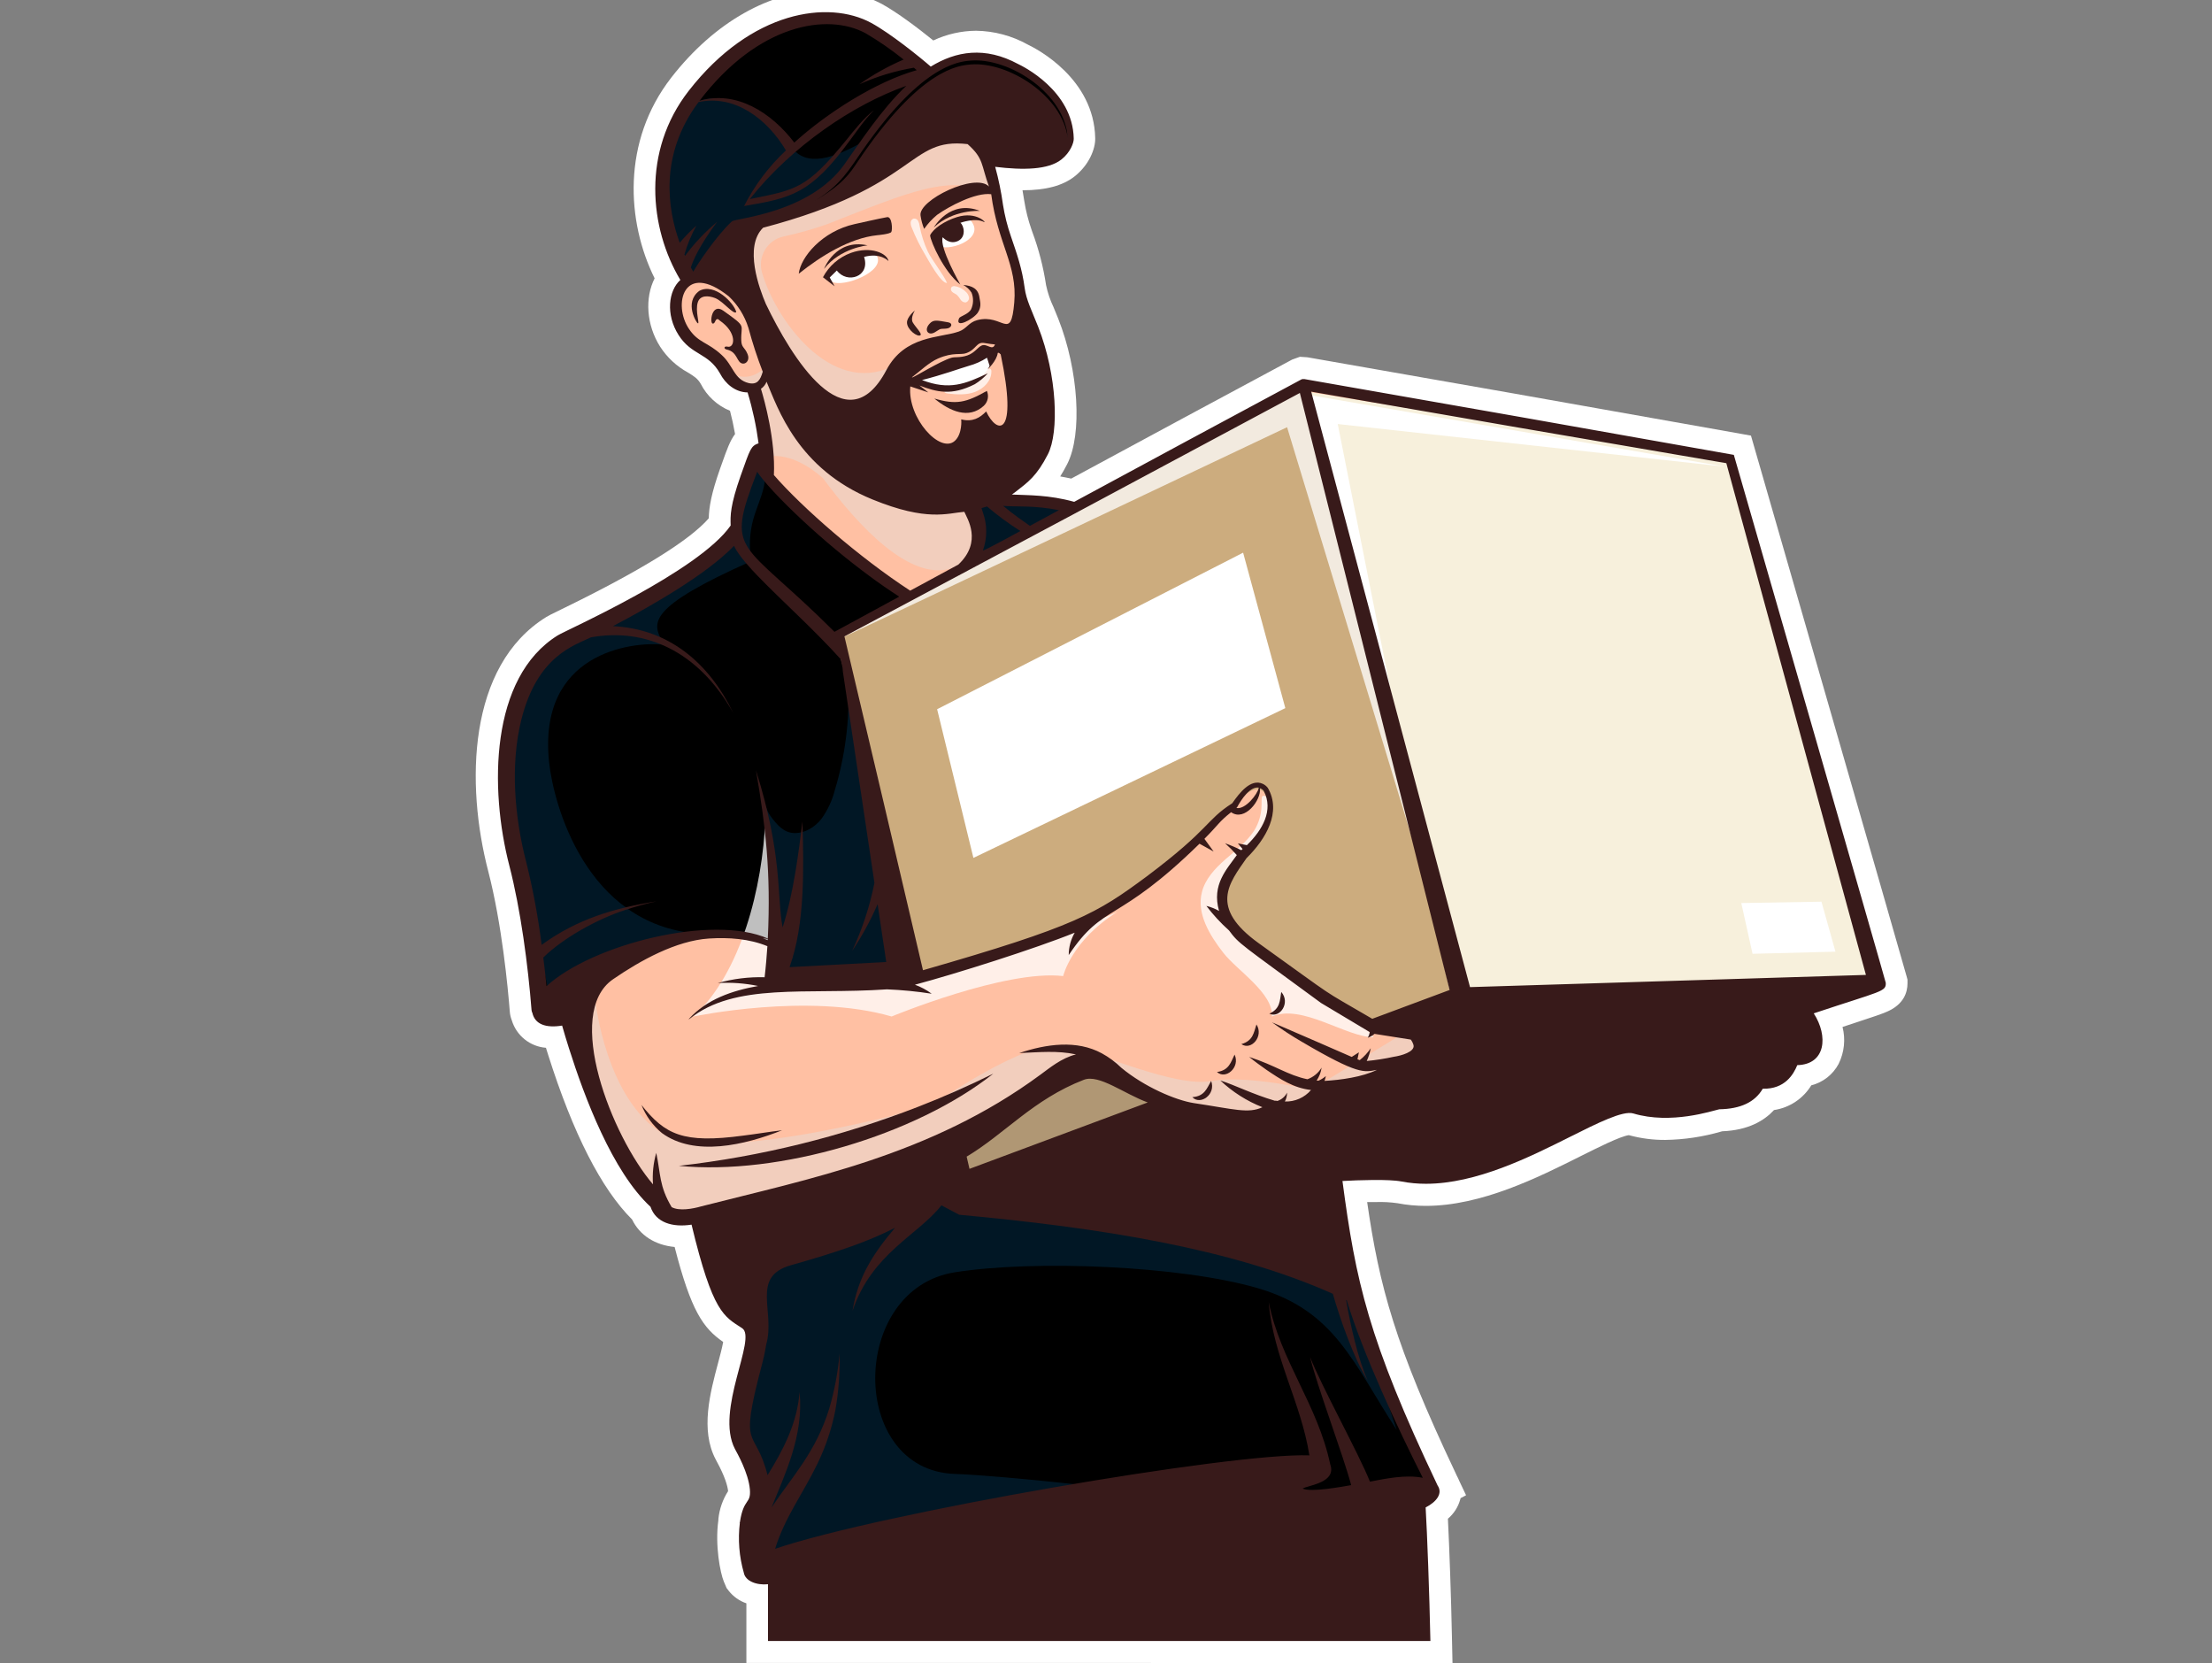<svg width="306" height="230" viewBox="0 0 306 230" fill="none" xmlns="http://www.w3.org/2000/svg">
<rect x="0" y="0" width="306" height="230" fill="#808080" stroke="none"/>
<g clip-path="url(#clip0_3085_24539)">
<path d="M103.252 229.978V221.738C102.281 221.405 101.427 220.797 100.794 219.988L100.512 219.621L100.131 218.726C99.639 217.54 98.886 213.714 99.379 210.223V210.071C99.52 208.701 99.98 207.383 100.722 206.222C100.655 205.533 100.315 204.235 99.088 201.993L98.994 201.814C96.867 197.759 98.233 192.63 99.334 188.508C99.585 187.568 99.903 186.378 100.042 185.59C97.283 183.679 95.609 181.343 93.325 172.454C90.607 172.199 88.49 170.83 87.442 168.655C83.179 164.412 79.275 156.763 75.832 145.892C75.728 145.57 75.626 145.239 75.523 144.908C74.443 144.823 73.415 144.414 72.572 143.736C71.729 143.057 71.111 142.139 70.799 141.104C70.65 140.728 70.558 140.333 70.526 139.931C70.257 136.521 69.433 127.811 67.548 120.516C64.414 108.504 64.665 92.079 75.572 85.33C75.867 85.147 76.257 84.95 77.658 84.269C88.543 78.975 95.394 74.745 98.049 71.68C98.085 70.145 98.38 68.305 99.634 64.756L99.894 64.031C100.543 62.201 100.995 60.934 101.685 60.026C101.479 58.853 101.237 57.761 100.986 56.812C99.229 56.092 97.789 54.764 96.93 53.071C96.482 52.323 96.034 52.055 95.174 51.522C93.61 50.67 92.284 49.439 91.319 47.942C89.407 44.925 89.192 41.202 90.558 38.494C86.685 30.684 85.982 19.567 92.882 10.706C98.846 3.048 106.619 -1.342 114.213 -1.342C116.897 -1.37 119.546 -0.734 121.923 0.51C124.091 1.688 127.077 3.948 129.11 5.595C130.96 4.726 132.976 4.268 135.02 4.252C137.53 4.287 139.992 4.945 142.184 6.167C143.528 6.807 151.345 10.912 151.507 19.097C151.547 20.57 150.678 22.794 148.659 24.392C147.024 25.681 144.674 26.312 141.495 26.312H141.45C141.531 26.759 141.611 27.269 141.701 27.829C141.909 29.141 142.234 30.432 142.672 31.687L142.789 32.027C143.684 34.423 144.328 36.905 144.71 39.434C144.932 40.492 145.281 41.52 145.748 42.495C145.954 42.987 146.174 43.516 146.402 44.097C149.21 51.218 149.751 60.035 147.638 64.17C147.307 64.819 146.984 65.387 146.666 65.888C147.159 65.974 147.665 66.072 148.189 66.188C158.935 60.37 168.875 55.031 178.52 49.853L178.757 49.727L179.831 49.343L180.848 49.41L181.031 49.441C199.282 52.623 218.576 56.029 240.028 59.851L242.222 60.245L243.019 63.011C243.838 65.853 263.127 132.716 263.754 135.03L263.875 135.478V135.993C263.875 137.214 263.391 138.888 261.05 139.909C260.311 140.231 259.209 140.607 256.854 141.377L254.889 142.025C255.324 143.736 255.133 145.545 254.351 147.128C253.963 147.86 253.426 148.502 252.774 149.014C252.123 149.526 251.371 149.896 250.568 150.099C250.01 151.011 249.259 151.79 248.368 152.381C247.477 152.971 246.467 153.36 245.41 153.519C244.066 154.978 241.872 156.311 238.246 156.454L238.093 156.495C235.588 157.22 232.996 157.609 230.387 157.649C228.679 157.662 226.976 157.44 225.328 156.991C224.164 157.135 220.944 158.75 218.567 159.941C212.813 162.823 204.937 166.77 197.249 166.77C195.924 166.774 194.601 166.65 193.3 166.399C192.32 166.261 191.33 166.209 190.34 166.242C189.937 166.242 189.53 166.242 189.127 166.242C190.806 177.879 192.969 186.015 201.337 203.671L201.543 204.118C201.659 204.321 201.76 204.532 201.843 204.749L202.81 206.79L202.045 207.193C202.045 207.256 202.018 207.318 202 207.381C201.713 208.417 201.12 209.342 200.298 210.035C200.5 214.063 200.746 220.852 200.854 226.335L200.934 229.991L103.252 229.978Z" fill="white"/>
<path d="M94.656 37.183C94.656 37.183 87.044 23.47 95.685 13.659C104.327 3.849 108.563 3.518 110.488 3.008C112.413 2.498 120.164 2.363 124.489 6.687C128.815 11.01 128.667 9.914 128.667 9.914C128.667 9.914 131.833 7.461 134.779 7.721C137.725 7.98 148.099 10.894 147.723 19.182L140.828 21.662L136.628 21.791C136.628 21.791 136.435 15.597 125.779 17.079C125.779 17.079 120.536 24.374 118.378 25.408C116.219 26.442 106.149 30.568 106.149 30.568L98.144 37.854H95.108L94.656 37.183Z" fill="black"/>
<path d="M180.024 52.954C168.53 59.121 156.293 65.718 142.605 73.116L142.265 73.304L142.081 72.96C141.159 71.214 136.467 70.431 136.668 68.166L141.123 66.68L143.035 65.047C143.774 60.209 144.938 56.543 144.472 52.771L142.731 46.769C138.625 29.955 136.202 13.337 129.638 11.721C123.723 15.333 120.88 19.943 117.401 24.553C113.595 29.592 109.557 29.1 101.421 30.845L95.219 38.57L93.621 40.718C92.237 43.108 95.318 47.06 99.191 49.333C101.663 50.788 101.372 53.648 103.937 53.111C105.482 55.304 106.749 62.165 104.085 63.906C104.009 63.955 101.797 73.139 101.712 73.201C101.152 74.204 99.473 78.393 80.412 86.628C79.472 87.035 78.724 87.357 78.621 87.402C69.218 92.173 68.139 107.094 71.094 118.95C73.36 127.686 74.202 138.964 74.229 139.537C74.515 141.081 75.657 141.775 77.529 141.569L77.851 141.533L77.945 141.846C80.408 150.372 84.514 161.614 90.07 166.766L90.142 166.833L90.173 166.927C91.069 169.523 94.14 169.335 95.425 169.129L95.779 169.075L95.864 169.424C98.613 180.886 100.158 181.884 102.303 183.262L102.697 183.518C103.825 184.252 103.243 186.458 102.442 189.51C101.506 193.091 100.337 197.521 101.833 200.368C103.207 202.932 104.64 206.311 103.624 207.846C103.026 208.69 102.656 209.673 102.549 210.702V210.822C102.169 213.508 102.746 216.744 103.078 217.536L103.225 217.898H103.203C103.566 218.587 104.721 218.999 106.024 218.869L106.449 218.829V226.715H197.339C197.204 220.427 196.891 212.25 196.69 208.656V208.406L196.913 208.289C197.845 207.815 198.458 207.22 198.597 206.66C198.634 206.513 198.638 206.359 198.607 206.21C198.576 206.061 198.511 205.921 198.418 205.801L198.167 205.434L198.234 205.403C188.272 184.417 187.04 177.373 185.196 163.534L185.142 163.118L185.558 163.096C191.514 162.787 192.978 163.033 194.267 163.248C195.212 163.42 196.172 163.499 197.133 163.485C204.015 163.485 211.461 159.748 216.928 157.018C220.922 155.013 224.347 153.299 225.923 153.773C230.432 155.116 235.268 153.818 237.086 153.326L237.632 153.187H237.704C240.511 153.142 242.37 152.292 243.39 150.538L243.507 150.341H243.735C245.849 150.399 247.317 149.401 248.141 147.32L248.24 147.083H248.49C249.749 147.051 250.729 146.572 251.208 145.74C251.889 144.585 251.656 142.791 250.559 140.687L250.187 140.105L250.635 139.944L256.63 137.921C259.613 136.919 259.89 136.82 259.989 136.744C260.056 136.693 260.128 136.648 260.204 136.61C260.374 135.871 258.798 130.429 251.638 105.729C248.696 95.574 244.675 81.687 239.396 63.373C217.904 59.542 198.57 56.132 180.293 52.945H180.257C180.216 52.937 180.173 52.937 180.132 52.945H180.064L179.867 52.609L180.024 52.954Z" fill="#FFC0A3"/>
<g style="mix-blend-mode:overlay" opacity="0.75">
<path d="M190.018 143.448C186.221 143.448 180.105 138.781 175.949 140.58C176.191 137.375 171.114 134.198 169.233 131.776C167.353 129.355 165.512 126.374 166.265 123.394C166.712 121.563 168.087 120.104 169.502 118.86C170.917 117.616 172.457 116.452 173.496 114.877C174.148 113.825 174.501 112.615 174.517 111.377C174.579 110.316 174.351 109.838 175.215 110.146C175.538 110.913 175.728 111.729 175.775 112.559L173.576 116.788L168.772 123.949L170.03 128.465L180.821 135.93C182.455 137.814 188.54 141.247 190.018 143.448Z" fill="white"/>
</g>
<path d="M202.004 138.588L190.918 142.898L180.821 135.916L170.03 128.451L168.772 123.936L173.577 116.775L175.775 112.545C175.728 111.715 175.538 110.899 175.215 110.133C174.593 108.826 173.527 108.867 172.081 110.03L169.506 112.836L160.457 121.161L148.847 128.711C142.256 131.334 133.435 131.781 126.88 135.16C122.515 115.683 116.582 88.458 116.224 88.306L180.038 54.037L180.315 54.078L202.004 138.588Z" fill="#CCAC7E"/>
<path d="M129.638 98.085L134.658 118.645L177.808 97.933L171.969 76.433L129.638 98.085Z" fill="white"/>
<path d="M259.904 136.167L239.405 63.736L180.315 54.082L202.009 138.593L202.188 138.526L259.904 136.167Z" fill="#F7F0DC"/>
<g style="mix-blend-mode:overlay" opacity="0.75">
<path d="M180.315 54.091L180.038 54.05L116.224 88.306C116.318 88.342 178.05 59.081 178.05 59.081L200.827 134.001L180.315 54.091Z" fill="white"/>
</g>
<g style="mix-blend-mode:overlay">
<path d="M181.264 54.655L238.671 64.546L185.057 58.642L200.961 138.682L181.264 54.655Z" fill="white"/>
</g>
<path d="M133.803 165.114L162.293 154.038L151.01 147.181L151.149 147.042C144.558 149.665 138.643 153.979 132.088 157.363C133.14 162.134 133.803 165.114 133.803 165.114Z" fill="#B09774"/>
<path d="M119.855 104.082C118.919 99.235 116.801 93.189 115.579 88.418C117.119 86.391 119.282 86.726 125.071 82.094L109.7 69.509C109.18 69.258 104.479 63.57 104.278 63.763C104.21 63.825 101.058 74.222 100.969 74.284C100.413 75.287 99.473 78.8 80.412 87.017C79.472 87.424 78.724 87.747 78.621 87.796C69.218 92.562 68.139 107.488 71.094 119.339C73.36 128.08 74.202 139.353 74.229 139.926C74.281 140.267 74.408 140.593 74.6 140.88C74.792 141.166 75.044 141.408 75.339 141.587C79.942 133.929 102.169 124.611 106.883 131.459C107.779 132.761 107.08 133.858 106.969 135.361C109.467 134.999 112.095 135.361 114.621 135.599C118.503 135.961 122.264 136.046 126.088 136.708C126.168 136.637 126.253 136.574 126.338 136.507C124.677 130.953 125.035 124.499 123.526 119.08C122.062 113.892 120.876 109.386 119.855 104.082Z" fill="black"/>
<g style="mix-blend-mode:multiply" opacity="0.3">
<path d="M124.391 136.073C123.376 122.088 121.022 108.233 117.361 94.697C117.544 99.613 116.915 104.526 115.498 109.238C115.136 110.671 114.509 112.023 113.649 113.226C112.754 114.38 111.352 115.253 109.879 115.213C108.406 115.172 107.448 114.04 106.57 112.832C106.091 112.169 105.809 111.167 105.504 110.41C105.872 112.299 107.537 130.031 107.537 130.031L106.946 135.361L124.391 136.073Z" fill="#034E7C"/>
</g>
<g style="mix-blend-mode:multiply" opacity="0.3">
<path d="M75.966 105.465C74.323 90.208 87.456 88.722 91.687 89.143C86.842 86.628 80.412 86.999 76.763 90.096C72.595 95.386 69.599 102.014 71.292 113.955L75.989 137.809C80.547 132.837 86.735 130.917 96.424 129.109C81.03 127.802 76.589 111.243 75.966 105.465Z" fill="#034E7C"/>
</g>
<path d="M198.154 205.43L198.221 205.398C190.457 189.045 187.99 181.159 186.414 171.926C181.694 170.606 177.038 169.026 172.332 167.634C147.705 160.343 117.912 159.426 97.481 175.323C99.317 181.302 100.637 182.157 102.334 183.249L102.728 183.504C103.857 184.238 103.275 186.444 102.473 189.497C101.537 193.077 100.369 197.508 101.864 200.354C103.239 202.919 104.672 206.298 103.655 207.833C103.058 208.677 102.687 209.66 102.581 210.688V210.809C102.2 213.494 102.778 216.73 103.109 217.522L103.257 217.885H103.234C103.597 218.574 104.752 218.986 106.055 218.856L106.481 218.816V226.702H197.339C197.205 220.413 196.891 212.237 196.69 208.643V208.392L196.914 208.276C197.845 207.802 198.458 207.206 198.597 206.647C198.634 206.499 198.638 206.345 198.607 206.197C198.576 206.048 198.511 205.908 198.418 205.788L198.154 205.43Z" fill="black"/>
<g style="mix-blend-mode:multiply" opacity="0.3">
<path d="M193.21 197.754C187.157 188.441 184.663 181.262 173.997 178.151C163.332 175.041 143.04 174.209 132.07 175.958C117.45 178.286 117.374 203.317 132.07 203.841C138.486 204.069 158.662 206.079 175.452 208.876C154.511 215.119 118.032 234.207 108.737 220.722C108.092 219.791 103.7 214.81 103.7 214.81L105.379 206.678L102.151 197.387L104.864 184.856L101.246 175.56L116.223 168.216L132.07 163.266L168.208 170.798L186.221 176.616L193.21 197.754Z" fill="#034E7C"/>
</g>
<path d="M253.912 131.615L242.441 131.906L240.883 124.889L251.974 124.701L253.912 131.615Z" fill="white"/>
<g style="mix-blend-mode:overlay" opacity="0.75">
<path d="M95.936 140.58C95.936 140.58 111.849 137.223 123.343 140.58C123.343 140.58 139.095 134.05 147.074 134.99C147.074 134.99 148.22 130.067 154.583 126.102C148.838 128.711 133.673 133.831 129.988 135.12L108.048 135.406L105.867 113.293C105.505 122.673 102.536 134.551 95.936 140.58Z" fill="white"/>
</g>
<path d="M134.958 70.126L135.338 76.782L148.381 70.203C144.62 68.412 138.535 69.455 134.958 70.126Z" fill="black"/>
<path d="M126.831 52.77C126.831 52.77 129.07 54.064 132.594 53.352C136.117 52.641 136.932 50.596 136.932 50.596L136.435 48.881L126.831 52.77Z" fill="white"/>
<path d="M114.401 37.854C115.352 36.856 116.486 36.051 117.742 35.482C119.774 34.587 120.934 34.725 121.301 35.383C122.51 37.55 116.649 39.823 115.104 38.964C114.213 38.373 114.401 37.854 114.401 37.854Z" fill="white"/>
<path d="M129.07 32.792C129.896 31.86 130.907 31.11 132.038 30.59C133.829 29.798 134.317 30.362 134.64 31.038C135.719 33.275 131.058 34.873 129.714 33.933C128.886 33.298 129.07 32.792 129.07 32.792Z" fill="white"/>
<g style="mix-blend-mode:multiply">
<path d="M82.409 138.749C82.409 138.749 83.896 151.979 91.57 156.7C99.245 161.422 129.034 152.82 129.034 152.82C129.034 152.82 141.907 143.627 147.182 144.639C152.456 145.65 162.437 150.394 167.545 149.508C172.654 148.622 181.381 150.712 181.381 150.712L193.251 143.448L202.005 142.898L184.672 161.44L163.749 154.959L151.131 147.033L134.958 156.074L100.969 168.757L92.269 167.92L85.808 159.265L79.817 143.909L82.409 138.749Z" fill="#F2CEBD"/>
</g>
<g style="mix-blend-mode:multiply">
<path d="M114.384 31.02C125.783 26.544 131.6 23.922 137.107 26.84L135.097 18.784L129.245 16.242C129.245 16.242 113.703 29.176 104.86 31.458C96.017 33.741 103.539 32.949 103.539 32.949C103.539 32.949 101.363 34.054 102.446 33.947L100.969 33.79L101.864 37.858L109.028 55.586C109.028 55.586 119.586 58.584 120.021 58.392C120.455 58.199 123.379 50.712 123.379 50.712C114.872 54.7 107.287 44.214 105.402 37.652C105.258 37.131 105.222 36.586 105.295 36.051C105.369 35.515 105.551 35.001 105.831 34.538C106.11 34.075 106.481 33.674 106.921 33.359C107.361 33.044 107.86 32.822 108.388 32.707C110.42 32.27 112.422 31.707 114.384 31.02V31.02Z" fill="#F2CEBD"/>
</g>
<g style="mix-blend-mode:multiply">
<path d="M132.956 68.484L113.846 59.793V58.396L107.282 48.881C107.282 48.881 104.833 53.804 100.969 51.495L101.864 52.802L104.551 54.65L106.503 63.131C106.503 63.131 109.561 62.353 113.846 66.13C118.771 72.789 125.855 80.402 131.6 78.608C138.576 76.432 132.956 68.484 132.956 68.484Z" fill="#F2CEBD"/>
</g>
<g style="mix-blend-mode:overlay" opacity="0.75">
<path d="M131.864 40.477C132.025 40.579 132.209 40.651 132.356 40.767C132.559 40.968 132.735 41.194 132.88 41.439C132.954 41.56 133.059 41.66 133.184 41.729C133.309 41.797 133.45 41.831 133.592 41.828C133.743 41.781 133.872 41.681 133.955 41.546C134.037 41.411 134.068 41.25 134.04 41.094C133.974 40.777 133.796 40.494 133.538 40.297C133.12 39.887 132.576 39.629 131.994 39.563C131.425 39.581 131.412 40.217 131.864 40.477Z" fill="white"/>
</g>
<g style="mix-blend-mode:overlay" opacity="0.75">
<path d="M126.141 31.503C126.035 31.279 125.98 31.035 125.98 30.787C125.982 30.663 126.022 30.541 126.096 30.441C126.17 30.341 126.274 30.266 126.392 30.228C126.513 30.212 126.635 30.234 126.744 30.289C126.853 30.344 126.942 30.43 127.001 30.537C127.116 30.75 127.187 30.984 127.212 31.226C127.44 32.463 127.826 33.666 128.358 34.806C128.855 35.88 130.597 38.069 131.008 39.138C130.149 39.201 128.394 35.912 128.022 35.294C127.293 34.083 126.664 32.816 126.141 31.503Z" fill="white"/>
</g>
<g style="mix-blend-mode:overlay" opacity="0.75">
<path d="M132.003 53.769C131.81 53.952 131.497 53.849 131.237 53.769C130.977 53.688 130.606 53.769 130.592 54.037C130.579 54.306 130.901 54.4 131.152 54.427C132.41 54.574 133.722 54.642 134.904 54.194C136.086 53.746 137.143 52.677 137.143 51.41C137.154 51.344 137.15 51.276 137.131 51.212C137.113 51.148 137.08 51.089 137.035 51.039C136.825 50.846 136.512 51.088 136.323 51.303C135.672 52.033 134.875 52.62 133.984 53.025C133.092 53.431 132.127 53.646 131.147 53.657L132.003 53.769Z" fill="white"/>
</g>
<g style="mix-blend-mode:multiply" opacity="0.3">
<path d="M91.62 88.722C90.232 86.14 89.457 84.045 103.946 77.596C103.599 75.685 103.685 73.719 104.197 71.845C104.622 70.31 105.321 68.865 105.67 67.312C106.019 65.759 105.97 64.009 105.003 62.747C101.99 66.157 103.109 71.805 100.333 75.412C99.196 76.88 97.534 77.834 95.918 78.751C95.099 78.751 93.339 80.214 92.6 80.635L89.072 82.631L85.638 84.574C84.63 85.146 83.085 85.719 82.338 86.547C83 87.138 84.603 86.905 85.472 86.95C86.721 87.017 90.375 88.655 91.62 88.722Z" fill="#034E7C"/>
</g>
<g style="mix-blend-mode:multiply" opacity="0.3">
<path d="M133.906 77.851L149.25 70.691C148.829 70.888 146.649 69.983 146.116 69.863C145.065 69.621 144.006 69.416 142.937 69.249C140.806 68.914 138.459 68.547 136.319 68.686C134.179 68.824 134.528 70.028 134.703 71.715C134.936 73.795 134.662 75.9 133.906 77.851V77.851Z" fill="#034E7C"/>
</g>
<g style="mix-blend-mode:multiply" opacity="0.3">
<path d="M95.685 14.434C95.685 14.434 86.909 24.553 93.85 35.468L95.685 38.364L98.144 37.84L102.173 32.192L112.884 27.135C112.884 27.135 116.685 24.812 119.658 19.455C115.337 21.925 111.513 23.215 109.463 20.292C109.445 20.305 102.133 10.755 95.685 14.434Z" fill="#034E7C"/>
</g>
<path d="M171.723 144.397C173.093 145.346 174.857 143.301 173.814 141.681C173.438 142.804 173.353 143.941 171.723 144.397Z" fill="#381A1A"/>
<path d="M168.351 148.255C169.56 149.365 171.606 147.606 170.787 145.847C170.263 146.912 170.026 148.022 168.351 148.255Z" fill="#381A1A"/>
<path d="M164.939 151.733C166.045 152.905 168.248 151.357 167.545 149.495C166.941 150.538 166.623 151.621 164.939 151.733Z" fill="#381A1A"/>
<path d="M175.596 140.186C177.051 140.893 178.565 138.669 177.244 137.183C177.033 138.4 177.123 139.492 175.596 140.186Z" fill="#381A1A"/>
<path d="M93.916 161.234C107.703 162.599 126.634 157.014 137.411 148.484C133.968 150.184 130.498 151.71 126.965 153.084C116.344 157.206 105.237 159.945 93.916 161.234V161.234Z" fill="#381A1A"/>
<path d="M108.191 156.315C106.4 156.521 104.609 156.835 102.845 157.049C94.489 158.182 92.004 156.915 88.74 152.82C89.343 154.33 90.316 155.665 91.57 156.7C96.083 160.003 103.024 158.37 108.191 156.315Z" fill="#381A1A"/>
<path d="M122.721 30.031C122.022 30.138 118.243 30.988 118.243 30.988C113.734 31.973 110.748 35.567 110.497 37.854C113.488 35.468 117.491 32.931 121.368 32.528C121.368 32.528 123.128 32.38 123.303 32.08C123.477 31.78 123.415 29.923 122.721 30.031Z" fill="#381A1A"/>
<path d="M117.71 34.976C116.051 35.583 114.675 36.782 113.846 38.342L115.454 39.595L114.782 38.373L115.763 37.411C117.195 39.313 120.433 38.261 119.533 35.526C121.821 34.904 122.913 36.104 122.913 36.104C122.739 35.052 120.482 33.983 117.71 34.976Z" fill="#381A1A"/>
<path d="M113.994 37.183C116.286 34.269 120.016 33.933 120.016 33.933C115.583 32.949 113.994 37.183 113.994 37.183Z" fill="#381A1A"/>
<path d="M135.553 29.167C131.394 27.538 129.182 31.454 129.182 31.454C131.873 28.934 135.553 29.167 135.553 29.167Z" fill="#381A1A"/>
<path d="M132.392 30.022C130.646 30.563 129.11 31.611 128.667 32.542C128.743 33.437 130.606 37.639 132.844 39.344C132.844 39.344 129.898 34.206 130.413 32.81C130.413 32.81 131.308 33.88 132.5 33.338C133.691 32.797 133.373 31.221 132.862 30.814C132.862 30.814 134.904 30.058 136.122 30.702C136.565 30.939 135.141 29.163 132.392 30.022Z" fill="#381A1A"/>
<path d="M126.562 42.938C126.562 42.938 125.452 43.833 125.47 44.612C125.47 45.583 126.947 46.684 127.337 46.353C127.583 46.142 126.647 45.234 126.276 44.603C125.904 43.972 126.562 42.938 126.562 42.938Z" fill="#381A1A"/>
<path d="M131.17 44.576C129.603 44.303 129.133 44.164 128.577 44.786C127.772 45.681 128.43 46.46 129.289 45.972C130.149 45.484 129.804 45.489 130.839 45.449C131.671 45.413 131.873 44.692 131.17 44.576Z" fill="#381A1A"/>
<path d="M133.252 39.411C133.723 39.658 134.121 40.026 134.403 40.477C134.549 40.845 134.618 41.24 134.606 41.636C134.595 42.032 134.503 42.422 134.335 42.781C133.941 43.489 132.795 43.726 132.674 44.021C132.029 45.552 134.685 44.12 135.267 43.238C135.849 42.356 135.558 41.645 135.5 41.184C135.338 39.917 134.488 39.514 133.252 39.411Z" fill="#381A1A"/>
<path d="M101.855 43.157C101.546 41.922 98.842 39.071 96.737 40.23C94.561 41.828 96.406 44.773 96.54 44.706C96.836 44.84 96.133 42.978 96.54 41.783C96.863 40.817 97.978 40.857 98.931 41.224C100.055 41.667 101.488 43.591 101.855 43.157Z" fill="#381A1A"/>
<path d="M102.545 47.096C102.46 44.751 103.418 45.355 100.051 42.965C98.439 41.815 98.126 44.755 98.614 44.755C98.958 44.755 98.909 44.146 99.254 44.129C99.393 44.129 99.473 44.272 99.59 44.348C101.909 45.946 101.672 47.982 100.785 47.959C100.678 47.959 100.57 47.919 100.463 47.924C100.176 47.924 100.087 48.246 100.561 48.349C102.102 48.68 101.878 50.246 102.8 50.287C103.279 50.309 103.745 49.727 103.414 48.967C103.002 47.973 102.585 48.112 102.545 47.096Z" fill="#381A1A"/>
<path d="M136.073 56.141C136.356 55.885 136.552 55.546 136.632 55.172C136.713 54.799 136.674 54.41 136.521 54.06C133.601 55.702 132.294 56.002 129.253 55.116C131.416 56.888 133.995 58.007 136.073 56.141Z" fill="#381A1A"/>
<path d="M260.871 135.925C260.871 135.742 239.903 63.082 239.853 62.908C220.089 59.384 200.297 55.892 180.477 52.431H180.302C180.268 52.426 180.233 52.426 180.199 52.431H180.154L180.065 52.462L179.993 52.493C169.519 58.114 159.058 63.749 148.61 69.397H148.583C145.086 68.426 142.261 68.502 139.982 68.395C140.152 68.274 140.318 68.153 140.488 68.023C142.212 66.68 143.412 65.853 144.965 62.818C146.519 59.784 146.255 51.925 143.622 45.207C142.726 42.938 141.965 41.466 141.75 39.837C141.397 37.151 140.676 35.11 139.843 32.676C139.352 31.259 138.986 29.802 138.75 28.321C138.506 26.549 138.145 24.796 137.671 23.071C141.54 23.546 145.023 23.488 146.828 22.06C148.086 21.066 148.552 19.737 148.538 19.173C148.408 12.509 141.419 9.126 140.846 8.857C136.256 6.378 132.245 7.067 128.756 9.211C127.274 7.913 123.164 4.601 120.513 3.164C114.621 -0.027 103.946 1.428 95.273 12.563C88.772 20.91 89.82 31.543 94.118 38.722C92.484 40.172 92.058 43.48 93.868 46.33C95.676 49.181 97.96 48.752 99.59 51.625C100.342 53.088 101.739 54.252 103.418 54.27C104.114 56.57 104.622 58.923 104.936 61.305C103.857 61.69 103.79 62.066 102.478 65.741C101.009 69.898 101.027 71.304 101.076 72.678C96.661 79.037 78.366 87.12 77.162 87.867C67.786 93.686 67.696 109.072 70.468 119.751C72.031 125.806 73.047 133.508 73.53 139.676C73.543 139.824 73.584 139.968 73.651 140.101C74.01 141.631 75.465 142.209 77.762 141.837C78.06 142.885 78.375 143.929 78.707 144.97C80.869 151.791 84.715 162.017 89.99 166.9C90.729 169.098 93.057 169.773 95.667 169.366C98.605 181.611 100.167 182.05 102.666 183.688C104.77 185.057 98.873 195.064 101.672 200.395C101.963 200.936 103.534 203.684 103.736 205.98C103.906 208.066 102.872 207.13 102.361 210.491C102.348 210.53 102.331 210.567 102.312 210.603H102.348C102.066 212.922 102.253 215.273 102.899 217.518C103.109 218.646 104.627 219.259 106.243 219.098V226.943H197.876C197.742 220.449 197.429 212.053 197.218 208.477C198.682 207.726 199.645 206.557 198.866 205.425C189.248 185.191 187.542 177.145 185.711 163.329C187.95 163.208 192.118 163.051 193.887 163.4C194.998 163.612 196.127 163.717 197.258 163.714C204.234 163.714 211.622 160.017 217.228 157.206C220.972 155.331 224.509 153.559 225.942 153.988C231.167 155.555 236.885 153.617 237.838 153.411C240.785 153.362 242.764 152.431 243.852 150.569C246.928 150.641 248.114 148.569 248.629 147.306C252.579 147.212 252.932 143.278 250.908 140.146C260.316 137.013 260.92 137.165 260.871 135.925ZM146.483 70.556L142.476 72.727C141.459 72.015 140.313 71.228 138.773 69.966C140.479 70.109 143.107 69.871 146.483 70.556ZM135.974 70.879L135.782 70.27L136.543 70.046C137.999 71.283 139.54 72.416 141.155 73.439C141.003 73.523 136.104 76.222 135.974 76.124C136.585 74.429 136.585 72.574 135.974 70.879V70.879ZM132.576 78.08L129.719 79.628L125.913 81.687C118.852 77.086 110.94 70.167 107.058 65.7C107.291 60.867 105.764 55.407 105.267 53.769C105.621 53.532 105.892 53.191 106.042 52.793C107.605 56.436 110.327 64.855 120.71 69.079C128.264 72.159 131.045 70.972 133.4 70.78C133.762 71.657 135.956 74.893 132.576 78.08ZM132.083 60.974C130.064 62.796 125.519 57.819 125.927 53.442L128.421 54.27L127.198 53.317C129.571 54.212 131.604 54.776 134.859 53.129C135.525 52.717 136.128 52.212 136.65 51.629C133.547 53.093 131.336 54.015 127.543 52.56C130.337 51.858 132.701 50.985 134.022 50.596C134.914 50.353 135.763 49.974 136.538 49.472L136.901 50.596C136.826 50.761 136.738 50.919 136.637 51.07C136.637 51.07 137.9 49.888 138.025 48.805C138.186 48.734 138.28 48.877 138.432 49.011C140.886 60.648 137.891 60.061 136.422 56.901C135.549 57.797 134.546 58.392 132.97 57.998C132.983 57.998 133.153 60.012 132.083 60.974V60.974ZM126.155 52.175C127.292 51.325 128.51 50.117 129.791 49.571C131.864 48.676 132.925 49.123 133.668 48.837C135.083 48.336 135.052 47.234 136.189 47.44C136.785 47.552 137.268 47.597 137.644 47.633C137.286 48.582 136.565 47.472 135.809 47.781C135.271 48 134.846 48.805 133.812 49.159C132.777 49.513 132.088 49.32 131.573 49.49C129.979 49.987 126.648 52.068 126.2 52.202L126.155 52.175ZM140.309 41.837C139.829 47.328 138.777 43.345 135.204 44.267C133.995 44.581 133.718 45.471 132.652 45.847C130.01 46.773 125.17 46.353 122.627 51.168C117.016 61.802 109.454 49.329 105.948 42.038C105.943 42.048 105.935 42.056 105.926 42.062C105.916 42.067 105.905 42.07 105.894 42.07L105.948 42.038C105.052 39.957 102.881 34.121 105.563 31.494C127.252 25.779 125.524 18.963 133.856 19.93C136.131 21.948 135.706 22.803 136.812 25.797C134.94 23.828 126.961 27.699 127.346 29.825C127.436 30.453 127.603 31.068 127.843 31.655C128.35 30.93 128.953 30.277 129.634 29.713C131.255 28.558 134.949 26.58 137.121 26.858C138.025 33.736 140.765 36.636 140.309 41.837V41.837ZM134.268 8.383C139.641 7.935 147.401 12.952 147.723 19.182C147.034 13.239 139.453 8.49 134.291 8.915C132.607 9.054 127.292 9.497 118.664 22.342C117.504 24.06 116.64 25.475 112.454 27.945C115.521 26.133 116.909 24.365 118.619 21.809C127.279 8.96 132.585 8.521 134.268 8.383V8.383ZM119.739 4.596C121.581 5.679 123.34 6.895 125.004 8.235C122.854 9.158 120.805 10.302 118.892 11.65C121.294 10.572 123.823 9.805 126.419 9.367L126.822 9.703C121.189 11.278 114.343 15.66 109.879 19.719C106.745 15.597 101.842 12.433 96.76 13.95C104.891 3.276 114.487 1.755 119.739 4.596V4.596ZM94.029 33.575C92.359 28.983 91.145 21.456 96.635 14.116C101.694 13.037 106.149 16.483 108.724 20.802C106.328 23.042 104.346 25.687 102.872 28.616C102.909 28.575 102.943 28.532 102.975 28.487C109.458 27.395 112.154 26.786 117.406 19.643C118.539 18.144 119.56 16.564 120.903 15.248C119.519 16.273 118.154 18.036 117.066 19.379C111.594 26.092 110.202 26.235 103.723 27.533C109.543 20.212 118.024 14.465 125.376 11.869C121.906 15.154 119.085 19.522 116.81 22.727C111.984 29.507 101.743 30.169 101.255 30.613C99.178 32.501 96.46 36.556 95.905 37.572C95.811 37.42 95.699 37.223 95.573 36.995C96.164 35.048 97.915 32.389 99.214 30.675C97.547 32.06 96.054 33.641 94.767 35.383C94.736 35.321 94.709 35.258 94.682 35.195C95.082 33.809 95.636 32.471 96.335 31.208C95.507 31.938 94.737 32.729 94.029 33.575V33.575ZM103.575 52.981C101.537 52.498 101.448 50.542 99.832 49.092C97.92 47.302 96.621 47.436 95.327 45.511C93.026 42.15 94.548 35.992 100.83 40.996C102.075 42.179 102.999 43.659 103.517 45.297C103.528 45.321 103.537 45.347 103.543 45.373C104.09 47.418 104.748 49.432 105.514 51.406C105.178 52.565 104.761 53.241 103.575 52.981V52.981ZM104.743 65.248C105.59 66.542 107.918 69.084 111.084 72.024C113.99 74.729 117.046 77.269 120.236 79.632C121.579 80.635 122.989 81.606 124.395 82.515L115.44 87.38C102.402 74.36 100.257 76.916 104.743 65.248V65.248ZM75.603 136.382C75.475 135.057 75.326 133.737 75.156 132.421C77.99 129.651 82.709 127.077 86.466 125.855C87.906 125.374 89.371 124.971 90.854 124.647C84.921 125.578 79.763 127.149 74.927 130.675C74.44 126.803 73.724 122.962 72.783 119.173C71.171 112.957 70.58 105.747 72.111 99.571C74.323 90.642 79.504 89.255 81.738 88.145C89.162 86.802 96.567 89.935 101.439 98.604C98.072 91.663 92.524 86.968 84.787 86.596C89.712 84.014 97.669 79.525 101.542 75.488L101.605 75.614C102.196 76.862 103.843 78.635 104.811 79.641C107.972 82.922 112.691 87.142 116.282 91.144C116.416 91.743 116.555 92.338 116.69 92.934L116.515 92.316L120.966 122.1C120.319 125.352 119.282 128.514 117.876 131.517C119.241 129.47 120.422 127.306 121.404 125.05L122.6 133.043L109.248 133.755V133.674C111.375 127.749 111.187 120.073 111.008 113.615C110.488 117.813 109.79 123.524 108.263 128.259C107.425 123.685 108.303 118.381 104.582 106.548C105.925 114.367 106.651 120.565 106.217 129.794C98.596 126.406 81.962 130.564 75.603 136.382ZM106.203 129.861C106.203 129.919 106.203 129.973 106.203 130.027C105.984 129.928 105.755 129.839 105.536 129.754L106.203 129.861ZM186.212 179.772L186.297 179.812C188.536 187.196 193.341 197.499 196.824 204.378C194.402 203.89 191.559 204.53 189.512 204.906C188.044 201.182 182.689 191.479 181.229 187.666C182.124 191.515 185.894 201.469 186.915 205.389C185.715 205.604 181.283 206.423 180.199 205.859C181.126 205.371 184.932 205.036 184.014 202.494C182.263 194.21 177.11 188.172 175.507 180.071C176.129 187.68 179.984 193.945 181.135 201.272C170.353 200.878 121.727 209.27 107.224 214.197C108.567 209.856 111.048 206.62 113.045 202.503C114.211 200.124 115.059 197.602 115.566 195.002C116.012 192.432 116.205 189.826 116.143 187.219C115.918 189.783 115.441 192.32 114.719 194.791C112.852 200.851 109.597 204.19 106.731 208.482C108.522 204.006 111.209 198.6 110.613 192.513C110.264 196.859 108.393 200.439 106.181 204.02C104.452 197.172 102.151 201.057 105.343 188.942C105.618 187.951 105.836 186.945 105.997 185.93C107.296 181.36 103.79 176.567 109.409 174.978C115.96 173.126 120.254 171.644 123.813 169.8C120.921 173.224 118.7 176.487 117.934 181.293C120.621 173.305 127.006 170.825 130.234 166.694L132.688 167.997C152.138 169.787 170.299 172.642 184.381 178.93C185.433 182.614 187.345 187.957 189.203 190.956C187.847 187.944 186.772 183.061 186.212 179.772ZM133.722 159.959C138.983 156.826 142.937 152.041 149.931 149.334C152.035 148.519 155.492 151.267 158.774 152.467L134.116 161.65C133.995 161.095 133.852 160.527 133.722 159.959ZM192.826 146.147C191.586 146.417 190.332 146.613 189.069 146.734C189.325 146.169 189.512 145.575 189.624 144.966C189.206 145.591 188.693 146.147 188.102 146.613L187.788 146.496L187.985 145.534L186.991 146.17C180.571 143.395 184.775 145.172 175.968 141.385C177.292 142.351 178.666 143.247 180.083 144.071C187.977 148.707 188.675 148.282 190.479 147.96C188.456 148.953 185.478 149.361 183.226 149.486C183.306 149.269 183.371 149.046 183.418 148.819C183.109 149.083 182.762 149.299 182.389 149.459L182.138 149.437C182.502 148.901 182.738 148.288 182.827 147.647C182.38 148.396 181.685 148.966 180.862 149.258C178.112 148.685 176.51 147.378 172.802 146.17C173.577 146.805 174.383 147.382 175.202 147.96C177.127 149.262 178.927 150.462 181.363 150.744C180.919 151.264 180.362 151.677 179.736 151.953C179.11 152.229 178.429 152.36 177.745 152.337C177.946 151.958 178.05 151.535 178.05 151.106C177.915 151.379 177.726 151.621 177.495 151.82C177.265 152.018 176.996 152.168 176.707 152.261L176.474 152.216L176.38 152.238C173.214 151.303 170.85 150.068 168.817 149.428C170.505 151.018 172.48 152.273 174.638 153.125C172.681 154.047 170.729 153.389 165.128 152.552C162.602 152.149 158.313 150.314 155.116 147.669C154.316 146.884 153.412 146.214 152.429 145.677C148.959 143.784 144.746 144.379 140.998 145.637C143.797 145.521 146.277 145.266 148.847 145.821C146.805 146.335 145.185 147.718 143.922 148.631C128.757 159.82 111.854 163.033 97.011 166.837C95.864 167.173 93.962 167.522 92.914 166.945C91.159 163.991 91.409 162.362 90.782 159.435C90.378 160.85 90.227 162.326 90.335 163.794C84.648 157.17 77.945 140.15 84.8 135.433C88.579 132.833 93.523 130.094 98.076 129.794C100.812 129.624 103.629 129.816 106.158 130.855C106.073 132.135 105.943 133.728 105.773 135.151C103.582 135.092 101.395 135.363 99.285 135.957C101.156 135.842 103.034 135.978 104.869 136.359C101.264 137.004 97.781 138.194 95.291 140.924C95.291 140.965 95.314 140.965 95.323 140.956C101.694 135.822 111.442 137.595 122.703 136.825C124.774 136.909 126.838 137.111 128.886 137.429C128.179 136.903 127.397 136.484 126.567 136.185C132.218 134.677 143.219 131.199 148.673 128.988C148.13 129.93 147.844 130.998 147.844 132.085C152.716 124.79 154.516 127.856 165.934 116.685L167.89 117.764L166.614 116.009C168.584 114.036 168.593 113.678 170.308 112.326C172.18 113.669 174.504 110.648 174.298 109.014C174.507 109.078 174.691 109.204 174.826 109.377C176.205 112.062 174.66 114.77 172.493 116.882L171.244 116.64L171.898 117.424L171.71 117.58C170.985 117.212 170.237 116.892 169.471 116.622C170.046 117.133 170.589 117.679 171.096 118.256C169.753 120.167 167.581 122.329 168.642 125.981C168.092 125.67 167.502 125.436 166.887 125.287C167.821 126.517 168.87 127.655 170.022 128.684C171.41 130.568 171.539 130.474 182.747 138.709C182.792 138.745 189.463 142.737 189.485 142.737C189.443 143.011 189.351 143.275 189.212 143.516C189.555 143.403 189.872 143.221 190.144 142.983L195.159 143.771C195.338 144.002 195.469 144.267 195.544 144.55C195.741 145.48 193.793 146.009 192.83 146.147H192.826ZM171.029 111.744C171.08 111.709 171.122 111.663 171.154 111.61C171.728 110.545 172.945 108.723 174.141 108.925C173.98 109.842 172.256 112.004 171.033 111.744H171.029ZM189.835 140.898C182.093 136.377 185.594 138.66 174.141 130.456C167.214 125.484 170.031 122.159 172.439 118.681C175.148 116.018 177.307 112.295 175.39 108.969C175.206 108.725 174.965 108.53 174.687 108.401C173.022 107.631 171.454 109.663 170.465 111.086C166.713 113.499 167.523 114.528 158.64 121.201C151.699 126.339 148.82 128.116 127.682 134.18C124.082 118.793 120.46 103.403 116.815 88.011C137.868 76.813 158.87 65.591 179.818 54.346L200.532 136.914L189.835 140.898ZM203.357 136.516L181.386 54.167C200.538 57.503 219.681 60.8 238.815 64.058L258.126 134.829L203.357 136.516Z" fill="#381A1A"/>
</g>
<defs>
<clipPath id="clip0_3085_24539">
<rect width="306" height="230" fill="white"/>
</clipPath>
</defs>
</svg>
